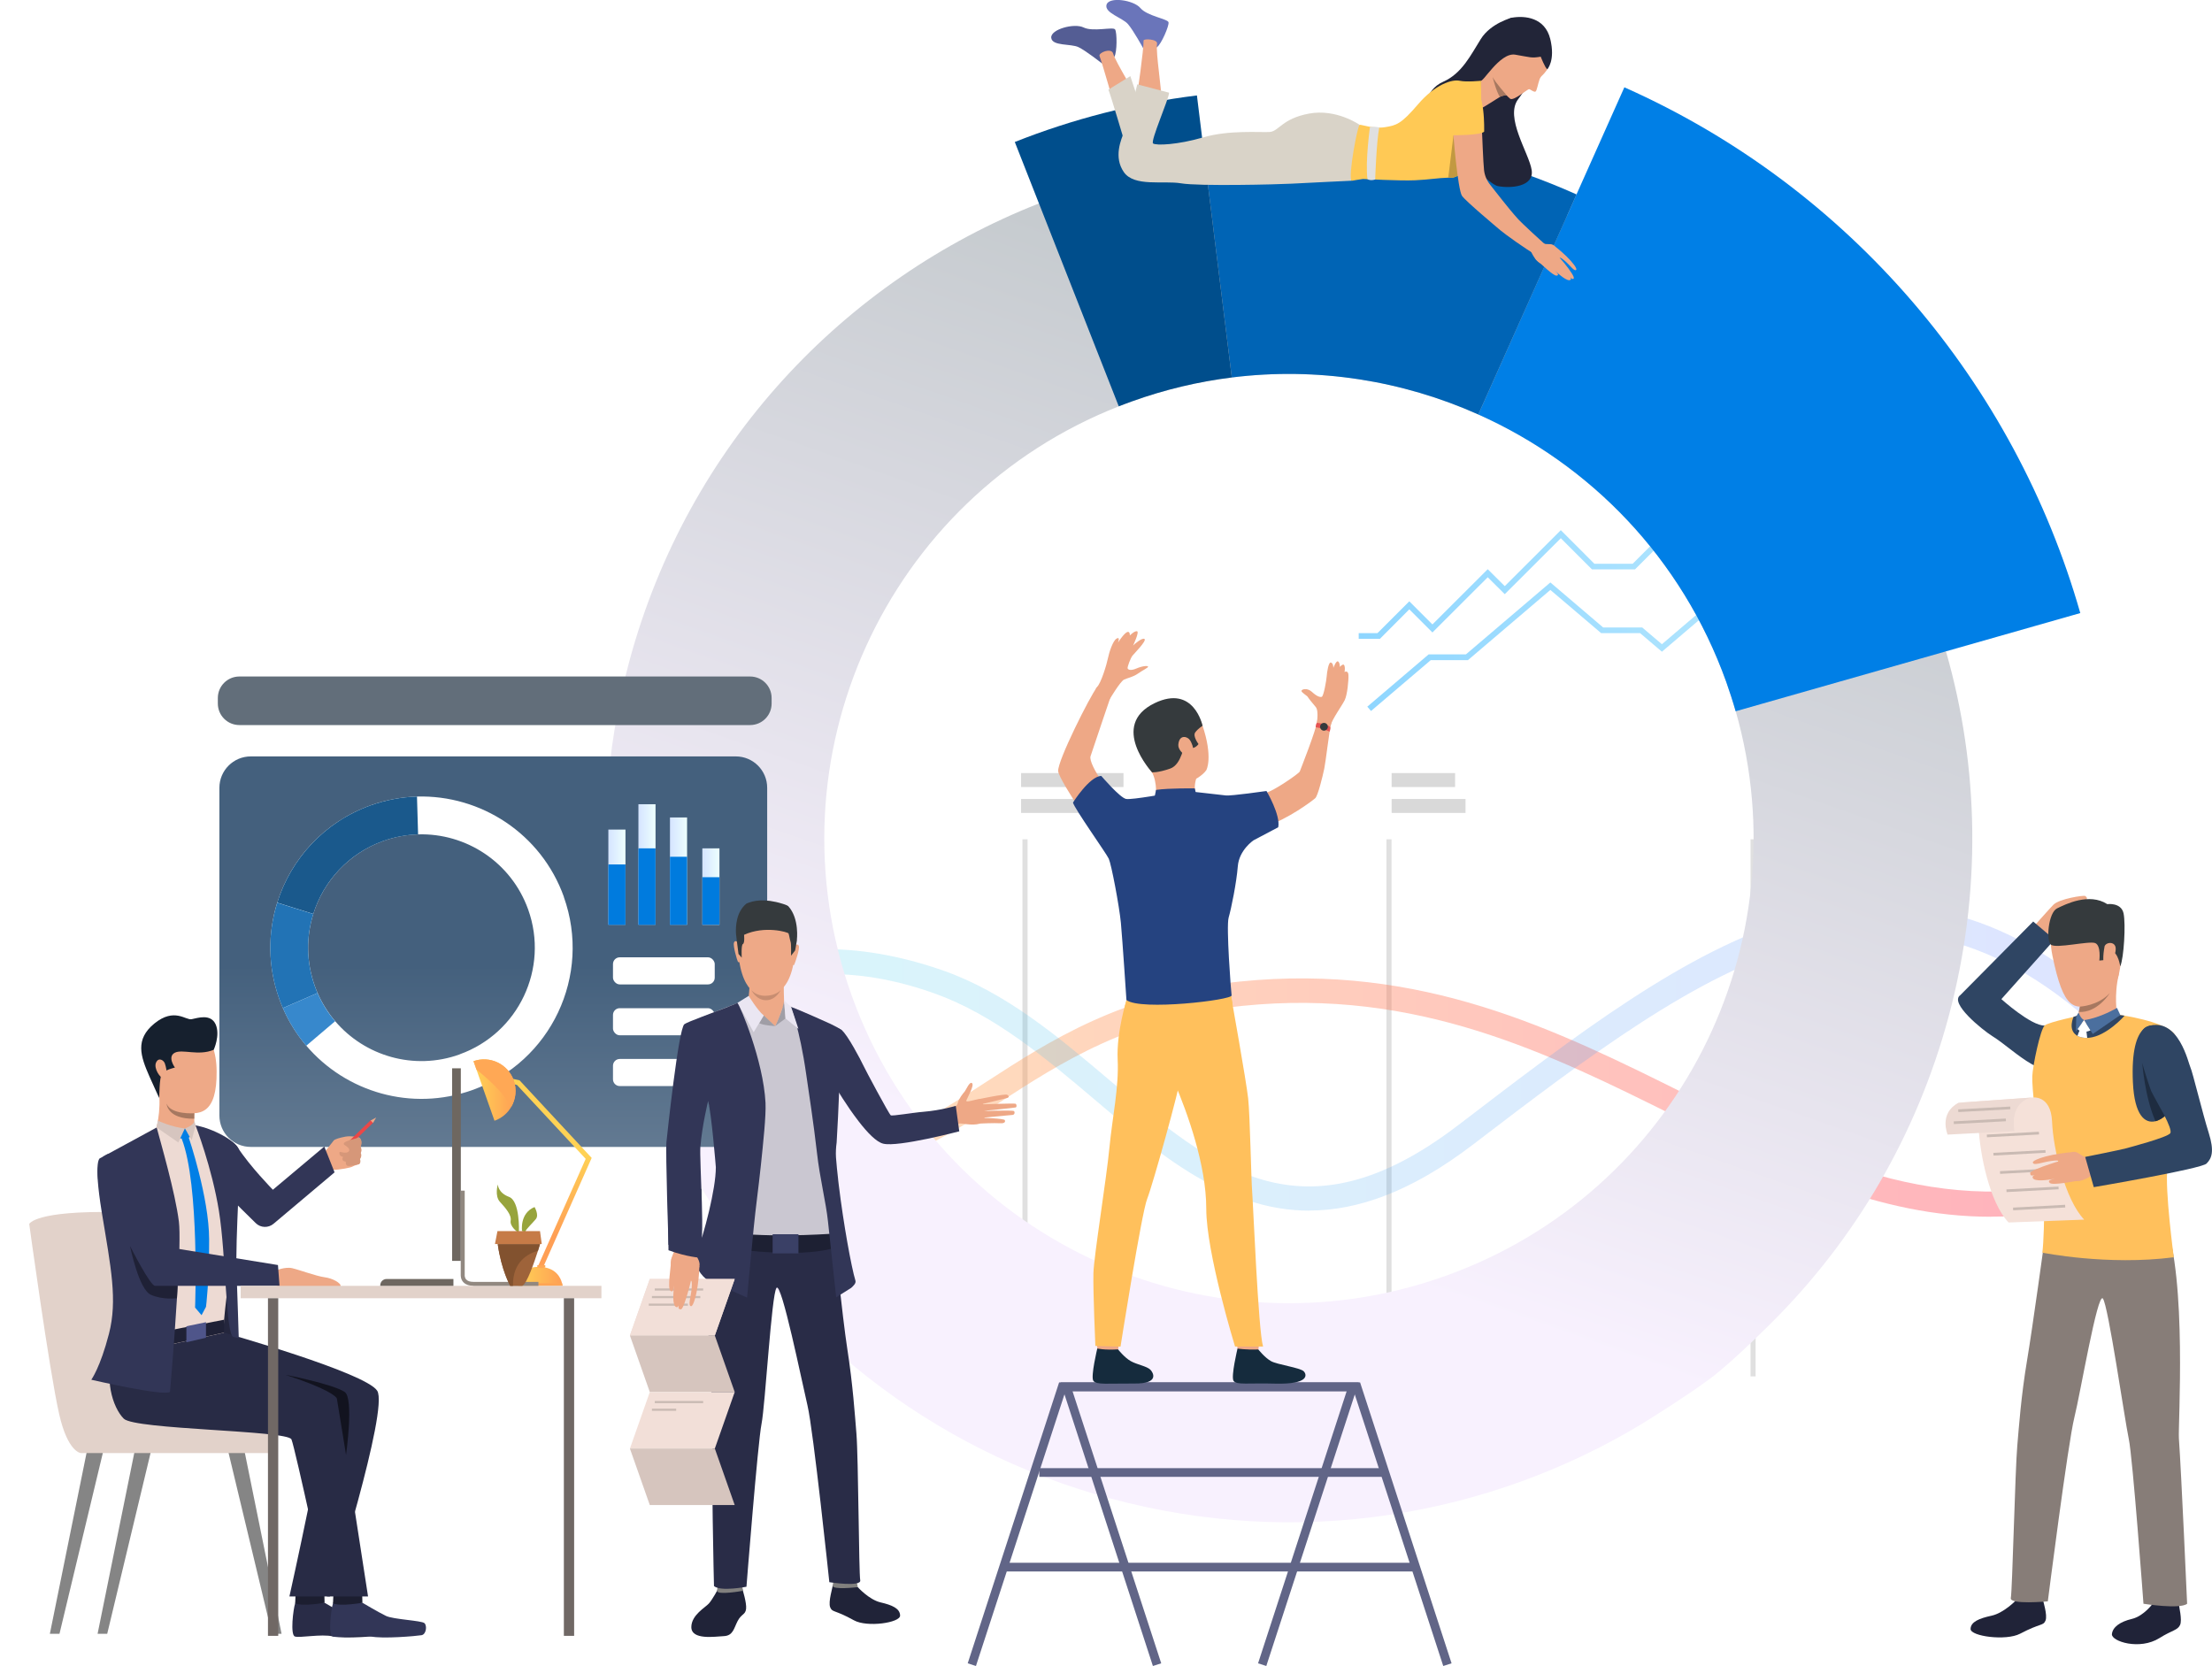 <?xml version="1.0" encoding="UTF-8"?>
<svg xmlns="http://www.w3.org/2000/svg" version="1.1" xmlns:xlink="http://www.w3.org/1999/xlink" viewBox="0 0 2391.4 1801.2">
  <!-- Generator: Adobe Illustrator 29.0.0, SVG Export Plug-In . SVG Version: 2.1.0 Build 186)  -->
  <defs>
    <style>
      .st0 {
        fill: #004e8c;
      }

      .st1 {
        fill: url(#linear-gradient2);
      }

      .st2 {
        fill: #c29941;
      }

      .st3 {
        fill: #d6c5be;
      }

      .st4 {
        fill: #007fe6;
      }

      .st5 {
        fill: #1a598c;
      }

      .st6 {
        mask: url(#mask-5);
      }

      .st7 {
        fill: #6a75ba;
      }

      .st8 {
        fill: #282b45;
      }

      .st9 {
        fill: url(#linear-gradient13);
      }

      .st9, .st10 {
        mix-blend-mode: hard-light;
      }

      .st11 {
        fill: #eae6f2;
      }

      .st12 {
        fill: url(#linear-gradient10);
      }

      .st13 {
        mask: url(#mask-1);
      }

      .st14 {
        fill: #b8b8b8;
      }

      .st15 {
        fill: #1f2136;
      }

      .st16 {
        fill: #ffc05c;
      }

      .st17 {
        fill: #f5e1d9;
      }

      .st18 {
        fill: url(#linear-gradient21);
      }

      .st19 {
        fill: #152b3d;
      }

      .st20 {
        mask: url(#mask-6);
      }

      .st21 {
        fill: #616587;
      }

      .st22 {
        fill: #9e633a;
      }

      .st23 {
        fill: #81807e;
      }

      .st24 {
        mask: url(#mask-7);
      }

      .st25 {
        filter: url(#luminosity-noclip6);
      }

      .st26 {
        fill: #fff;
      }

      .st27 {
        mask: url(#mask);
      }

      .st28 {
        fill: url(#linear-gradient1);
      }

      .st29 {
        fill: url(#linear-gradient18);
      }

      .st30 {
        fill: #292c47;
      }

      .st31 {
        fill: #a09ea6;
      }

      .st32 {
        fill: url(#linear-gradient8);
      }

      .st33 {
        fill: #12131f;
      }

      .st34 {
        fill: #ffa855;
      }

      .st35 {
        fill: #c9bab3;
      }

      .st36 {
        fill: url(#linear-gradient16);
      }

      .st37 {
        mask: url(#mask-2);
      }

      .st38 {
        fill: #e0e0e0;
      }

      .st39 {
        fill: #222538;
      }

      .st40 {
        fill: #ffc955;
      }

      .st41 {
        fill: #1e2c40;
      }

      .st42 {
        fill: url(#linear-gradient5);
      }

      .st42, .st43, .st44, .st45 {
        mix-blend-mode: multiply;
      }

      .st46 {
        fill: #202338;
      }

      .st47 {
        fill: #6e6760;
      }

      .st48 {
        fill: #c78d71;
      }

      .st43 {
        fill: url(#linear-gradient9);
      }

      .st49 {
        isolation: isolate;
      }

      .st50 {
        fill: #eea987;
      }

      .st51 {
        fill: url(#linear-gradient19);
      }

      .st52 {
        fill: url(#linear-gradient12);
      }

      .st53 {
        fill: #1d2033;
      }

      .st54 {
        fill: #c67b47;
      }

      .st55 {
        fill: #e55353;
      }

      .st56 {
        fill: #2273b5;
      }

      .st57 {
        fill: #d9d3c8;
      }

      .st58 {
        fill: #d69779;
      }

      .st59 {
        fill: url(#linear-gradient20);
      }

      .st60 {
        fill: url(#linear-gradient4);
      }

      .st61 {
        fill: #24263d;
      }

      .st62 {
        fill: #2f4563;
      }

      .st63 {
        fill: #16202e;
      }

      .st64 {
        fill: #0064b5;
      }

      .st65 {
        opacity: .4;
      }

      .st66 {
        fill: #3a4066;
      }

      .st67 {
        fill: #1c1e30;
      }

      .st68 {
        fill: #545d94;
      }

      .st69 {
        fill: #eddad3;
      }

      .st70 {
        fill: #007bde;
      }

      .st71 {
        fill: url(#linear-gradient14);
      }

      .st72 {
        filter: url(#luminosity-noclip2);
      }

      .st44 {
        fill: url(#linear-gradient7);
      }

      .st73 {
        fill: url(#linear-gradient3);
      }

      .st74 {
        fill: #858585;
      }

      .st75 {
        fill: #ffa555;
      }

      .st76 {
        fill: url(#linear-gradient15);
      }

      .st77 {
        fill: #f2dfd8;
      }

      .st78 {
        fill: #4b6f9e;
      }

      .st79 {
        fill: #97a43c;
      }

      .st80 {
        fill: url(#linear-gradient17);
      }

      .st81 {
        fill: #918880;
      }

      .st82 {
        fill: #323657;
      }

      .st83 {
        fill: #2f6b8c;
      }

      .st84 {
        fill: url(#linear-gradient6);
      }

      .st85 {
        fill: #4f558a;
      }

      .st86 {
        filter: url(#luminosity-noclip4);
      }

      .st87 {
        mask: url(#mask-4);
      }

      .st88 {
        fill: #eb4747;
      }

      .st89 {
        fill: #254380;
      }

      .st90 {
        fill: #a77860;
      }

      .st45 {
        fill: url(#linear-gradient11);
      }

      .st91 {
        fill: #82522f;
      }

      .st92 {
        fill: url(#linear-gradient);
      }

      .st93 {
        fill: #cac7d1;
      }

      .st94 {
        fill: #877d78;
      }

      .st95 {
        fill: #d9d9d9;
      }

      .st96 {
        fill: #353a3d;
      }

      .st97 {
        fill: #706865;
      }

      .st98 {
        fill: #eea886;
      }

      .st99 {
        fill: #e2d2ca;
      }

      .st100 {
        opacity: .2;
      }

      .st101 {
        fill: #3788cc;
      }

      .st102 {
        mask: url(#mask-3);
      }

      .st103 {
        fill: #d6c5bf;
      }

      .st104 {
        filter: url(#luminosity-noclip);
      }
    </style>
    <linearGradient id="linear-gradient" x1="714.7" y1="1186.7" x2="2288.7" y2="1186.7" gradientUnits="userSpaceOnUse">
      <stop offset="0" stop-color="#ffc05c"/>
      <stop offset="1" stop-color="#ff3857"/>
    </linearGradient>
    <linearGradient id="linear-gradient1" x1="714.7" y1="1144.1" x2="2289.6" y2="1144.1" gradientUnits="userSpaceOnUse">
      <stop offset="0" stop-color="#40d5e6"/>
      <stop offset="1" stop-color="#57f"/>
    </linearGradient>
    <linearGradient id="linear-gradient2" x1="1478.2" y1="645.1" x2="2039.6" y2="645.1" gradientUnits="userSpaceOnUse">
      <stop offset="0" stop-color="#8fd6ff"/>
      <stop offset="1" stop-color="#bfebfe"/>
    </linearGradient>
    <linearGradient id="linear-gradient3" x1="1468.9" y1="573" x2="2028.5" y2="573" xlink:href="#linear-gradient2"/>
    <linearGradient id="linear-gradient4" x1="1572.9" y1="395.3" x2="1256.5" y2="1296.8" gradientUnits="userSpaceOnUse">
      <stop offset="0" stop-color="#c6cbcf"/>
      <stop offset="1" stop-color="#f8f1fe"/>
    </linearGradient>
    <filter id="luminosity-noclip" x="35.7" y="898.5" width="99.8" height="48.5" color-interpolation-filters="sRGB" filterUnits="userSpaceOnUse">
      <feFlood flood-color="#fff" result="bg"/>
      <feBlend in="SourceGraphic" in2="bg"/>
    </filter>
    <filter id="luminosity-noclip1" x="35.7" y="-9069.1" width="99.8" height="32766" color-interpolation-filters="sRGB" filterUnits="userSpaceOnUse">
      <feFlood flood-color="#fff" result="bg"/>
      <feBlend in="SourceGraphic" in2="bg"/>
    </filter>
    <mask id="mask-1" x="35.7" y="-9069.1" width="99.8" height="32766" maskUnits="userSpaceOnUse"/>
    <linearGradient id="linear-gradient5" x1="80.7" y1="685.4" x2="89.1" y2="1091.6" gradientUnits="userSpaceOnUse">
      <stop offset="0" stop-color="#fff"/>
      <stop offset="1" stop-color="#000"/>
    </linearGradient>
    <mask id="mask" x="35.7" y="898.5" width="99.8" height="48.5" maskUnits="userSpaceOnUse">
      <g class="st104">
        <g class="st13">
          <polygon class="st42" points="59.1 947 135.5 947 112.2 898.5 35.7 898.5 59.1 947"/>
        </g>
      </g>
    </mask>
    <linearGradient id="linear-gradient6" x1="80.7" y1="685.4" x2="89.1" y2="1091.6" xlink:href="#linear-gradient1"/>
    <filter id="luminosity-noclip2" x="0" y="898.5" width="41.6" height="48.5" color-interpolation-filters="sRGB" filterUnits="userSpaceOnUse">
      <feFlood flood-color="#fff" result="bg"/>
      <feBlend in="SourceGraphic" in2="bg"/>
    </filter>
    <filter id="luminosity-noclip3" x="0" y="-9069.1" width="41.6" height="32766" color-interpolation-filters="sRGB" filterUnits="userSpaceOnUse">
      <feFlood flood-color="#fff" result="bg"/>
      <feBlend in="SourceGraphic" in2="bg"/>
    </filter>
    <mask id="mask-3" x="0" y="-9069.1" width="41.6" height="32766" maskUnits="userSpaceOnUse"/>
    <linearGradient id="linear-gradient7" x1="15.9" y1="686.8" x2="24.3" y2="1093" xlink:href="#linear-gradient5"/>
    <mask id="mask-2" x="0" y="898.5" width="41.6" height="48.5" maskUnits="userSpaceOnUse">
      <g class="st72">
        <g class="st102">
          <polygon class="st44" points="23.4 947 41.6 947 18.2 898.5 0 898.5 23.4 947"/>
        </g>
      </g>
    </mask>
    <linearGradient id="linear-gradient8" x1="15.9" y1="686.8" x2="24.3" y2="1093" xlink:href="#linear-gradient1"/>
    <filter id="luminosity-noclip4" x="2076.8" y="42.1" width="84.7" height="32.7" color-interpolation-filters="sRGB" filterUnits="userSpaceOnUse">
      <feFlood flood-color="#fff" result="bg"/>
      <feBlend in="SourceGraphic" in2="bg"/>
    </filter>
    <filter id="luminosity-noclip5" x="2076.8" y="-9069.1" width="84.7" height="32766" color-interpolation-filters="sRGB" filterUnits="userSpaceOnUse">
      <feFlood flood-color="#fff" result="bg"/>
      <feBlend in="SourceGraphic" in2="bg"/>
    </filter>
    <mask id="mask-5" x="2076.8" y="-9069.1" width="84.7" height="32766" maskUnits="userSpaceOnUse"/>
    <linearGradient id="linear-gradient9" x1="2165.8" y1="-116.1" x2="2068.4" y2="248.5" gradientTransform="translate(4238.4 116.8) rotate(-180)" xlink:href="#linear-gradient5"/>
    <mask id="mask-4" x="2076.8" y="42.1" width="84.7" height="32.7" maskUnits="userSpaceOnUse">
      <g class="st86">
        <g class="st6">
          <rect class="st43" x="2076.8" y="42.1" width="84.7" height="32.7" transform="translate(4238.4 116.8) rotate(180)"/>
        </g>
      </g>
    </mask>
    <linearGradient id="linear-gradient10" x1="2165.8" y1="-116.1" x2="2068.4" y2="248.5" gradientTransform="translate(4238.4 116.8) rotate(-180)" xlink:href="#linear-gradient1"/>
    <filter id="luminosity-noclip6" x="2076.8" y="26.8" width="84.7" height="6.1" color-interpolation-filters="sRGB" filterUnits="userSpaceOnUse">
      <feFlood flood-color="#fff" result="bg"/>
      <feBlend in="SourceGraphic" in2="bg"/>
    </filter>
    <filter id="luminosity-noclip7" x="2076.8" y="-9069.1" width="84.7" height="32766" color-interpolation-filters="sRGB" filterUnits="userSpaceOnUse">
      <feFlood flood-color="#fff" result="bg"/>
      <feBlend in="SourceGraphic" in2="bg"/>
    </filter>
    <mask id="mask-7" x="2076.8" y="-9069.1" width="84.7" height="32766" maskUnits="userSpaceOnUse"/>
    <linearGradient id="linear-gradient11" x1="2151.5" y1="-91.1" x2="2076" y2="191.2" gradientTransform="translate(4238.4 59.8) rotate(-180)" xlink:href="#linear-gradient5"/>
    <mask id="mask-6" x="2076.8" y="26.8" width="84.7" height="6.1" maskUnits="userSpaceOnUse">
      <g class="st25">
        <g class="st24">
          <rect class="st45" x="2076.8" y="26.8" width="84.7" height="6.1" transform="translate(4238.4 59.8) rotate(180)"/>
        </g>
      </g>
    </mask>
    <linearGradient id="linear-gradient12" x1="2151.5" y1="-91.1" x2="2076" y2="191.2" gradientTransform="translate(4238.4 59.8) rotate(-180)" xlink:href="#linear-gradient1"/>
    <linearGradient id="linear-gradient13" x1="534.9" y1="850.9" x2="534.9" y2="1383.3" gradientUnits="userSpaceOnUse">
      <stop offset="0" stop-color="#626e7a"/>
      <stop offset="1" stop-color="#f5f5f5"/>
    </linearGradient>
    <linearGradient id="linear-gradient14" x1="533.3" y1="1044" x2="533.3" y2="2183.7" gradientUnits="userSpaceOnUse">
      <stop offset="0" stop-color="#44607d"/>
      <stop offset="1" stop-color="#f5f5f5"/>
    </linearGradient>
    <linearGradient id="linear-gradient15" x1="657.7" y1="948.4" x2="676.2" y2="948.4" gradientUnits="userSpaceOnUse">
      <stop offset="0" stop-color="#d5e4ff"/>
      <stop offset="1" stop-color="#edfffe"/>
    </linearGradient>
    <linearGradient id="linear-gradient16" x1="690.2" y1="934.7" x2="708.7" y2="934.7" xlink:href="#linear-gradient15"/>
    <linearGradient id="linear-gradient17" x1="724.3" y1="941.8" x2="742.8" y2="941.8" xlink:href="#linear-gradient15"/>
    <linearGradient id="linear-gradient18" x1="759.3" y1="958.5" x2="777.8" y2="958.5" xlink:href="#linear-gradient15"/>
    <linearGradient id="linear-gradient19" x1="593.8" y1="1336.6" x2="593.8" y2="1247" gradientUnits="userSpaceOnUse">
      <stop offset="0" stop-color="#ff9f55"/>
      <stop offset="1" stop-color="#ffd255"/>
    </linearGradient>
    <linearGradient id="linear-gradient20" x1="-9072.5" y1="1379.9" x2="-9024.8" y2="1379.9" gradientTransform="translate(-8464.4) rotate(-180) scale(1 -1)" xlink:href="#linear-gradient19"/>
    <linearGradient id="linear-gradient21" x1="-9021.9" y1="1178.5" x2="-8976.4" y2="1178.5" gradientTransform="translate(-8464.4) rotate(-180) scale(1 -1)" xlink:href="#linear-gradient19"/>
  </defs>
  <g class="st49">
    <g id="_Слой_1" data-name="Слой_1">
      <g>
        <g>
          <rect class="st38" x="1105.4" y="907.4" width="5.5" height="580.7"/>
          <rect class="st38" x="1498.9" y="907.4" width="5.5" height="580.7"/>
          <rect class="st38" x="1892.5" y="907.4" width="5.5" height="580.7"/>
          <rect class="st95" x="714.7" y="835.8" width="94.3" height="15.1"/>
          <rect class="st95" x="714.7" y="863.8" width="133.7" height="15.1"/>
          <rect class="st95" x="1103.9" y="835.8" width="110.7" height="15.1"/>
          <rect class="st95" x="1103.9" y="863.8" width="70.8" height="15.1"/>
          <rect class="st95" x="1504.5" y="835.8" width="68.6" height="15.1"/>
          <rect class="st95" x="1504.5" y="863.8" width="79.9" height="15.1"/>
          <rect class="st95" x="1898" y="835.8" width="99.9" height="15.1"/>
          <rect class="st95" x="1898" y="863.8" width="79.9" height="15.1"/>
          <rect class="st14" x="1108.2" y="1522.4" width="62.6" height="20.2"/>
          <rect class="st14" x="1504.5" y="1522.4" width="62.6" height="20.2"/>
          <g class="st65">
            <path class="st92" d="M2152.4,1315.5c-122.7,0-229.4-53.1-340.7-108.4-137.3-68.3-279.3-138.9-468.5-119.6-120.8,12.3-196.6,61.5-263.5,105-60.6,39.3-117.8,73.9-195.4,76.8-125.4,4.8-168.8-48.7-169.6-52v-34.3h0c.2.6,27.5,60.6,169.4,59.9,69.9-.4,121.5-33.8,181.2-72.6,69.4-45,148.1-96.1,275.2-109.1,196.8-20.1,342.3,52.2,482.9,122.2,147.2,73.2,287.7,141.8,465.3,82.3v28.2c-50.6,17-91.1,21.5-136.4,21.5Z"/>
          </g>
          <g class="st100">
            <path class="st28" d="M1415.6,1308.9c-90.6,0-162.5-60.9-232.8-120.6-53.3-45.2-108.7-91.5-172.6-114.3-195-69.6-294.7,57.5-295.6,58.6v-38.7c1.1-1.3,18.8-24.4,70.3-46.5,46.9-20.1,125.5-36.1,233.9,1.6,68.7,23.9,125.8,72.3,181,119.1,111.9,94.9,208.6,176.9,376.5,48.5,127.2-97.2,247-189.9,365-223.8,115.4-33.1,235.6-8.9,348.2,103.7l-.8,35.1c-239.1-240.2-442.8-88-696.3,105.9-67.2,51.4-125,71.2-176.8,71.3Z"/>
          </g>
        </g>
        <polygon class="st1" points="1482.2 768.7 1478.2 764 1544.5 707.5 1584.8 707.5 1676.1 629.7 1733.2 678.4 1775.4 678.4 1796.7 696.5 1862.8 640.1 1896.4 640.1 2035.6 521.5 2039.6 526.2 1898.7 646.3 1865.1 646.3 1796.7 704.6 1773.1 684.5 1731 684.5 1676.1 637.8 1587 713.7 1546.8 713.7 1482.2 768.7"/>
        <polygon class="st73" points="1491.8 690.7 1468.9 690.7 1468.9 684.5 1489.2 684.5 1523.6 650.1 1548.6 675.1 1608.4 615.4 1626.8 633.7 1687.4 573.2 1723.7 609.5 1765.1 609.5 1828.9 545.6 1884 545.6 1924.8 504.8 1974.6 504.8 2024.1 455.4 2028.5 459.7 1977.2 511 1927.3 511 1886.6 551.7 1831.5 551.7 1767.6 615.6 1721.1 615.6 1687.4 581.9 1626.8 642.4 1608.4 624.1 1548.6 683.8 1523.6 658.8 1491.8 690.7"/>
        <path class="st60" d="M2103.6,704.7c0-.1,0-.3-.1-.4-58.9-205.5-206-381.1-409.1-471.5h0c-34.8-15.6-71.3-28.6-109.2-38.8-94.9-25.5-190.4-31.3-282.3-19.9,0,0-.2,0-.2,0h-.1c-61.8,7.7-122,23.1-179.2,45.8-.1,0-.2,0-.3.1-210.1,82.6-379.6,260.5-442.8,495.2-106,394,127.3,799.2,521.2,905.1,202.2,54.4,407.4,19.4,573.6-80.9,0,0,49.4-30.5,74.9-49.8,25.8-19.6,67.1-61.4,67.1-61.4,88.1-88.3,154.9-200.1,189.6-329.2,36.1-134.2,32.9-269.8-2.8-394.4ZM1562.9,1379.4c-261.1,93.6-548.7-42.2-642.2-303.3-91.8-256.3,37.3-538,288.9-636.8,4.8-1.9,9.6-3.7,14.4-5.4,35.6-12.8,71.7-21.3,107.8-25.8,92.4-11.5,184.4,3.3,266.5,40,120.6,53.9,219.9,155,268,289.1,3.8,10.6,7.2,21.2,10.2,31.8,72.1,252.3-63,520.6-313.6,610.4Z"/>
        <path class="st4" d="M2249.1,662.8l-145.6,41.5-227.1,64.7c-3-10.6-6.5-21.2-10.2-31.8-48.1-134.2-147.4-235.3-268-289.1l96.1-215.3h0l10.1-22.7,51.7-115.7c244.9,108.9,422.1,320.7,492.9,568.4Z"/>
        <path class="st64" d="M1704.5,210.1l-10.1,22.7-96.2,215.3c-82.1-36.7-174-51.5-266.5-40l-29-234-3-24.5c95-11.8,193.8-5.8,291.9,20.6,39.1,10.5,76.9,23.9,112.8,40Z"/>
        <path class="st0" d="M1331.7,408.1c-36,4.5-72.2,13-107.8,25.8-4.9,1.7-9.7,3.6-14.4,5.4l-86.3-219.4-26.1-66.4c62.8-24.9,128.9-41.9,196.8-50.3h.1s5.7,46.4,5.7,46.4l3,24.5,29,234Z"/>
        <g>
          <g>
            <path class="st7" d="M1235.9,52.2s-10.5-19.3-16.5-26.2c-6-6.9-25.8-12.1-23.1-21,2.7-8.9,29.3-5,36.6,3.7,7.3,8.7,29.6,11.7,30.4,15.4.8,3.7-7.8,23.7-12.5,26.9-4.8,3.3-14.9,1.2-14.9,1.2Z"/>
            <path class="st68" d="M1191.3,68.5s-17.1-13.5-25.3-17.5c-8.2-4-28.5-.9-29.5-10.1-1-9.2,24.9-16.2,35-11.2,10.2,5,31.9-1,34,2.1,2.2,3.1,2.3,24.8-.8,29.7s-13.4,7-13.4,7Z"/>
            <path class="st98" d="M1229.2,103.8s7.5-51,7.1-59.9c0-2.5,15.4-1.6,14.6,3.3-1.6,10.6,5.6,51.6,4.3,59.1-1.2,7.5-26.7,2.2-26.1-2.5Z"/>
            <path class="st98" d="M1205.9,118.4s-14-49.5-17.2-57.8c-1.4-3.7,12.8-9.3,14.7-2.8,3,10.3,25.6,45.1,27.4,52.5,1.8,7.4-23.6,12.6-24.9,8.1Z"/>
            <path class="st57" d="M1215.6,152.9s-15-50.6-17.3-56l23.7-14.6s11,32.3,12.5,40.4c1.5,8.1-18.9,30.2-18.9,30.2Z"/>
            <path class="st39" d="M1634.6,19.1s-22.9,5.8-33.7,23.1c-10.9,17.3-20.3,37.2-40.7,46.2-20.4,9-20.6,32.3-19,35.9,1.6,3.6,64.4,74.2,78.1,76.9,13.7,2.7,39.4.8,36.6-17.3-2.7-18.1-29.6-57.2-14.5-76.8,15.1-19.7,18.9-37.8,18.9-37.8l-25.6-50.2Z"/>
            <path class="st98" d="M1630.7,103.5s-.7-.2-1.8-.3c-1.3-.1-3.2,0-5.3.6-.5.2-1.3.5-2.1,1-5.4,3.2-18.3,11.9-20,12.1-2,.2-.3-29.8-.3-29.8,0,0,6.8-12.1,7.7-20.1.9-8,21.9,36.4,21.9,36.4Z"/>
            <path class="st57" d="M1469.8,134.9s-25.1-17.6-54.6-12.1c-29.4,5.5-32.6,19.3-42.7,19.9-10.1.6-43.9-2.3-71.6,5.8-27.7,8.1-51.1,9-54.3,6.6-3.2-2.3,17.3-48.5,17.3-54.9l-34.4-9s-9.8,41-13.7,50.2c-4.1,9.9-12,28.5-.8,44.7,11.3,16.2,42.7,8.9,61.8,12.1,19.1,3.3,104.3,1.2,119.2.4,16.2-.9,65-3.2,65-3.2l8.7-60.6Z"/>
            <path class="st98" d="M1676.1,43.6s1.6,24.8-3.9,32.3c-2.2,3-3.7,4.6-4.7,5.5-1.4,1.2-2.5,2.8-3.1,4.5-1.7,4.8-2.8,11.5-4.1,12.9-1.5,1.6-5.8-2.4-7.3-2.4-1.6,0-16.7,13-20.3,10.4-3.6-2.7-25.7-25-23.8-40.4,1.9-15.3,8.6-38.2,33.4-38.1,24.8.1,31.9,9.2,33.8,15.4Z"/>
            <path class="st40" d="M1601.1,162c-.5,1-9.6,15.6-19.6,24.1-4.2,3.5-8.5,6-12.3,6s-2.3,0-3.5,0c-11.5.3-20.3,2.1-35.8,2.8-16.1.8-55.1-1.4-56.3-1.4s-12.4,2-12.4,2c-4-4.9,6.6-60.3,8.7-60.6,2-.3,15,4.6,27.4,2.6,12.4-2,17.3-3.2,35.8-24.8,18.5-21.7,37-27.1,44.8-25.4,7.8,1.7,23.3,0,23.3,0,0,0,.7,73.3,0,74.8Z"/>
            <path class="st39" d="M1665.7,61.3s4.6,12,7.1,13.6c0,0,8.9-9.4,3.2-32.7-5.7-23.3-27.4-25.5-41.3-23.1-17.4,2.9-34.9,61.8-34,67.5.9,5.7,20.4-30.4,37.4-27.5,17.1,2.9,17.2,3.9,27.6,2.2Z"/>
            <path class="st90" d="M1628.9,103.2c-1.3-.1-3.2,0-5.3.7-.5.2-1.3.4-2.1.9-4-6.2-7.7-21-7.8-21.5,2.7,5.7,15.3,19.8,15.3,19.8Z"/>
            <path class="st2" d="M1581.5,186.1c-4.2,3.5-8.5,6-12.3,6s-2.3,0-3.5,0l5.7-46,10.2,39.9Z"/>
            <path class="st98" d="M1671.3,265.2l-11.1,10.1c-9.6-5.1-33.5-22.4-38.1-26.3-4.8-4.1-37.1-31.1-41.5-37.2-4.5-6.1-10.1-69.7-9.5-72.6.6-2.9,28-4.3,31.1,2.4,0,0,1.4,36.2,2.2,42.3.7,6.1,3,11.5,7.2,16.6,5.8,7.1,18,23.5,29.9,36.7,2.8,3.2,26.2,24.8,29.9,28Z"/>
            <path class="st40" d="M1604.5,142.4s1.7-48.2-14-47.6c-19.8.8-22.8,25-20.1,51.4,0,0,29.6.3,34.1-3.8Z"/>
            <path class="st98" d="M1666,260.5s1.5,2.3,3.6,3c3.7,1.2,9.2-1.2,11.8,3.7,2.7,4.8-10.3,16.9-13.8,17.7-3.5.7-9.1-4.7-13.5-15.4-4.4-10.7,11.8-9,11.8-9Z"/>
            <path class="st98" d="M1680.3,265.7s6.6,5,13.3,11.5c5.9,5.7,11.9,13.2,10.4,14.6-2.1,1.9-6.1-4.5-12.3-9.8-5.7-4.8-5.4-3-5.4-3,0,0,0-.5,5.2,5.9,5.6,6.9,11.4,15.2,9.7,16.3-1.1.7-1.1.9-3.6-1.3,1.1,1.6.9,2.1.3,2.6-3.1,2.6-13-6.3-16.9-9.9,3,2.8,4.9,5.1,1.8,5.4-3.5.4-16.8-12.9-22-17.2-5.7-4.7,19.5-15.3,19.5-15.3Z"/>
          </g>
          <path class="st38" d="M1481.1,137.1s-5.3,38-2.7,56.6c0,0,2.8,2.1,8.3.4,0,0,1.4-41.4,4.4-56.1,0,0-1.7-1.3-10-.9Z"/>
        </g>
        <g>
          <rect class="st26" x="2123.2" y="1372.2" width="79.5" height="5.6" transform="translate(4325.9 2750) rotate(180)"/>
          <rect class="st26" x="2123.2" y="1382.7" width="79.5" height="23.4" transform="translate(4325.9 2788.9) rotate(180)"/>
          <rect class="st26" x="2085.9" y="1414" width="46.9" height="3.5" transform="translate(4218.6 2831.5) rotate(180)"/>
          <rect class="st26" x="2085.9" y="1419.1" width="46.9" height="9.5" transform="translate(4218.6 2847.6) rotate(180)"/>
          <rect class="st26" x="2215.7" y="1342.2" width="3.5" height="65.6" transform="translate(4434.9 2750) rotate(180)"/>
        </g>
        <g class="st27">
          <polygon class="st84" points="59.1 947 135.5 947 112.2 898.5 35.7 898.5 59.1 947"/>
        </g>
        <g class="st37">
          <polygon class="st32" points="23.4 947 41.6 947 18.2 898.5 0 898.5 23.4 947"/>
        </g>
        <g class="st87">
          <rect class="st12" x="2076.8" y="42.1" width="84.7" height="32.7" transform="translate(4238.4 116.8) rotate(180)"/>
        </g>
        <g class="st20">
          <rect class="st52" x="2076.8" y="26.8" width="84.7" height="6.1" transform="translate(4238.4 59.8) rotate(180)"/>
        </g>
        <path class="st9" d="M258.8,731.4h552.1c12.9,0,23.3,10.4,23.3,23.3v5.9c0,12.9-10.4,23.3-23.3,23.3H258.8c-12.9,0-23.3-10.4-23.3-23.3v-5.9c0-12.9,10.4-23.3,23.3-23.3Z"/>
        <g>
          <polygon class="st21" points="1151.9 1504.1 1455.9 1504.1 1360.1 1798.3 1369 1801.2 1468.9 1494.6 1145 1494.6 1046.2 1798.3 1055.1 1801.2 1151.9 1504.1"/>
          <polygon class="st21" points="1255.4 1798.3 1159.5 1504.1 1463.5 1504.1 1560.3 1801.2 1569.3 1798.3 1470.4 1494.6 1146.6 1494.6 1246.4 1801.2 1255.4 1798.3"/>
          <rect class="st21" x="1123.6" y="1587.3" width="372.1" height="9.4"/>
          <rect class="st21" x="1085.3" y="1689.6" width="445.2" height="9.4"/>
        </g>
        <g>
          <path class="st98" d="M1304.2,832.5s7.6-13.3-4.4-48.8c-11.6-34.4-51.9-31.3-64.7-9.2-12.8,22-8.5,35.7,10.4,60.6,18.8,24.9,50.9,8.8,58.7-2.5Z"/>
          <path class="st98" d="M1210.8,1444s-2,14.6-2.2,16.8c-.2,2.2-22.1-1.3-22.1-1.3l-1.8-17.4s23.4-.2,26.2,1.9Z"/>
          <path class="st19" d="M1208.8,1459s6.9,8.8,13.7,12.6c6.7,3.8,17.3,5.4,21.2,9.3,2.9,2.9,10.4,15.2-17.4,14.9-27.9-.2-41.3,1.7-44.3-3-3-4.7,4.3-34.9,4.3-34.9,0,0,6.8,1.9,22.5,1Z"/>
          <path class="st98" d="M1362.4,1444s-2,14.6-2.2,16.8c-.2,2.2-22.2-1.3-22.2-1.3l-1.8-17.4s23.4-.2,26.2,1.9Z"/>
          <path class="st19" d="M1360.4,1459s6.9,8.8,13.7,12.6c6.7,3.8,31.4,7,35.4,11,2.9,2.9,7.6,14.4-31.6,13.3-27.9-.8-41.3,1.7-44.3-3-3-4.7,4.3-34.9,4.3-34.9,0,0,8.7,1.5,22.5,1Z"/>
          <path class="st16" d="M1218.1,1080.5s-11.2,34.9-9.8,65c1.5,30.1-5.8,63-8.8,94.4-3.3,35-16.9,117.9-17.4,136.7-.5,18.7,2.1,78.6,2.1,78.6l27.2.7s22.8-144.9,28.8-159.7c5.9-14.8,35.3-120.2,36.2-132.1,1-11.8-58.4-83.4-58.4-83.4Z"/>
          <path class="st16" d="M1330.9,1076.9s16.5,92.3,18.5,110.7c2,18.4,3.3,89.1,4.3,100.6,1,11.5,6.6,150.5,11.8,167.6h-30.3s-31.1-101.1-31.1-148.9-20.6-104-33.9-135.5c-13.3-31.6-43.8-32.3-52-90.8,0,0,101.7-22.2,112.8-3.6Z"/>
          <path class="st98" d="M1293.2,841.9s-3.4,10,0,17.1c3.4,7.1-43.7,2.8-43.7,2.8,0,0,2.1-14.7-4-26.8-6.2-12.1,47.7,6.9,47.7,6.9Z"/>
          <path class="st16" d="M1216,1088.1s16.9,17.4,116.5-2.7l-1.5-8.5-113.1,4.3-1.8,7Z"/>
          <path class="st98" d="M1300.4,861.2s17.4,1.8,22.4,2.7c5,.9,38.4-6,45.3-6.7,6.9-.7,36.2-20.8,37.1-23.1.9-2.4,17.8-45.1,18.8-54.3.9-9.2,16.4-4.5,15.1,1.9-2.5,11.9-5.7,40.8-7.4,49.2-1.9,9-6.9,29.5-9.8,32.1s-29.2,22.6-55,31.1c-25.8,8.5-45.2,21.1-45.2,21.1h-127.2s-49.5-70.7-50.5-81.4c-1.1-10.7,34.6-81.5,41.7-90.4,7.1-8.9,17.4,2.9,17.4,2.9,0,0-21.3,62.5-24.1,71.3-2.8,8.9,24.8,47.9,32.3,48,7.6.1,27-2.4,35.7-2.7,8.6-.4,17.8-4.1,17.8-4.1l35.9,2.5Z"/>
          <path class="st89" d="M1355.2,908.5s-15.6,10.4-17,28.1c-1.4,17.8-7.1,45.8-9.9,55.4-2.8,9.6,2.5,79.2,3.2,84.2.7,5-98.4,16.8-113.7,5,0,0-4.3-65-6-83.5-1.8-18.5-10.3-63.2-13.1-69.3-2.8-6-37.3-54.4-38.7-60.7,0,0,17.8-28.4,30.6-28.8,0,0,20.3,23.8,26.9,24.9,6.6,1.1,47.2-6.4,47.2-6.4,0,0,4.4,6,28-1.1,0,0,28,3.2,32.6,3.7,5.5.7,43.9-4.8,43.9-4.8,0,0,15.4,26,12.7,39.2l-26.7,14.1Z"/>
          <path class="st98" d="M1423,785.4s3.5-16.5-.7-21.2c-2.4-2.7-8.1-9.8-8.6-10.9-.5-1-6.7-4.6-6.7-6.3s6-3.8,11.3,1c5.2,4.8,8.5,5.9,10.6,5.4,2.1-.5,5.1-17.9,5.4-22.2s1.9-15.7,4.6-14.9c2.7.8,2.6,5.8,2.6,5.8,0,0,3.1-8.6,5.2-6.9,2.1,1.7,1.8,5.9,1.8,5.9,0,0,3.9-4.8,5-1.3,1,3.5,0,6.7,0,6.7,0,0,4.1-2.2,4.3,3.3.3,5.5-1.2,21.6-4.1,27.3-2.9,5.8-13.7,20.8-14.9,26.7-1.3,5.9-15.8,1.7-15.8,1.7Z"/>
          <path class="st98" d="M1199.4,756.4s11.8-19.9,15.9-21.7c4-1.8,9.7-2.8,14.7-6.3,5-3.6,11.5-6.5,11.2-7.7-.4-1.2-6.2-.7-12.5,2-6.3,2.7-9,1.4-9.6,0-.6-1.4,3.3-11.5,5.2-13.8,1.9-2.4,15.4-15.9,13.1-18-2.2-2-11,5.4-12.4,7,0,0,7-14.7,4.3-15.4-2.7-.7-7.8,4.5-7.8,4.5,0,0,.6-12.6-12.9,7.8,0,0,2.8-6.7-1.3-4.5-4.1,2.2-8.2,14.9-9.5,21.3-1.3,6.4-7.2,26.8-12.2,31.7-5,4.9,13.9,13.1,13.9,13.1Z"/>
          <path class="st96" d="M1245.5,835s6.2.6,19.5-4c13.3-4.6,14.3-27.8,17.1-25,5.9,5.6,11.4,1.7,13.6-1.6,0,0-6.5-8.5-3.5-12.6,3-4.1,7.9-7.1,7.9-7.1,0,0-9.3-45-51.8-24.5-49.7,24-2.8,74.8-2.8,74.8Z"/>
          <path class="st89" d="M1293.2,858.9l-1.5-6.5s-27.1-.5-41.9,1.6l-1.6,7.8s18.9,8.6,44.9-2.9Z"/>
          <path class="st98" d="M1286.5,800.3c-2.5-4.1-11.6-6.8-12.6,4.7-.8,9,16.3,18.8,16.4,10.4.2-8.4-2.2-12.4-3.8-15.2Z"/>
          <path class="st55" d="M1423.7,781.6s9.8.2,14.5,4.5c0,0,.3,2.7-.8,4.9,0,0-8.5-4-15-4.7,0,0,.1-3.6,1.2-4.7Z"/>
          <path class="st96" d="M1435.2,784.1c.9,2.1,0,4.6-2.2,5.5-2.1.9-4.6,0-5.5-2.2-.9-2.1,0-4.6,2.2-5.5,2.1-.9,4.6,0,5.5,2.2Z"/>
        </g>
        <g>
          <g>
            <path class="st50" d="M2207.4,1012.1s-8.7,1.2-8.6-2.5c0-3.7.7-8.5.7-8.5l7.9,11Z"/>
            <path class="st50" d="M2256.2,972.2l-28.5,22c3.6-.7,9.7-1.6,9.8.3.2,2.7-10.8,6-14.3,8.4-3.2,2.3-6.6,6.3-7.5,6.5l-6.2,5.3-10.1-13.8s16.6-18.8,20.6-22.8c6.5-6.5,32.9-10.4,34.3-9.4,2.6,1.7,1.8,3.4,1.8,3.4Z"/>
          </g>
          <path class="st62" d="M2221.1,1015.8l-23-19.5-78.8,79.6c-12.3,8.5,24.1,37.7,34.3,44.1,26.4,16.4,57.6,54.3,89.9,31.2,35-25.1-16-42.9-33-42.4-14.7.4-46.8-28.6-46.8-28.6l57.4-64.3Z"/>
          <path class="st46" d="M2179.5,1730.2s-13.1,13.7-26.4,16.6c-13.3,2.9-22.6,6.6-22.7,14.4,0,7.9,38.2,13.1,53.5,5.1,22.7-11.9,25-8.3,27.5-14.2,2.5-5.9-3-21.8-2.9-23.7.2-2.3-29,1.7-29,1.7Z"/>
          <path class="st83" d="M2180.9,1723.6s-1.7,6.4-1.5,6.6c.3.1,29.9,3.5,29-1.7-.7-4.2-1.8-8.7-1.8-8.7l-25.8,3.9Z"/>
          <path class="st46" d="M2327.3,1733.8s-9.6,13.4-22.5,16.5c-12.7,3-20.9,8.8-21.6,16.5-.6,7.7,29.9,17.7,51.4,4.2,14.1-8.8,19.4-8.3,22.2-14,2.8-5.6-1.5-21.4-1.2-23.2.4-2.3-28.4,0-28.4,0Z"/>
          <path class="st83" d="M2327.7,1727.2s-.6,6.5-.4,6.6c.2.1,28.5,5.2,28.4,0-.1-4.1-1.8-9.1-1.8-9.1l-26.2,2.4Z"/>
          <path class="st94" d="M2210.9,1336.9s-13.7,99.9-19.4,133.6c-6.6,39.5-8.8,72.1-10.6,92.5-2.3,25.7-5.4,157.2-7,164.7-1.6,7.5,40,3.6,40,3.6,0,0,21.8-171.4,28.7-198.8,6.4-25.5,25-135.6,30.8-128.6,5.8,7,23.7,131.7,28,151.7,4.3,20.1,15.9,178.3,15.9,178.3,0,0,39.3,6.3,47.2,0,0,0-6.2-141.1-8.9-178.8-1-14.4,9.1-171.9-15.2-235.4-12.8-33.6-129.5,17.1-129.5,17.1Z"/>
          <path class="st16" d="M2251.2,1097.4s-36.4,7.5-40.7,11.3c-4.7,4.1-13,43.9-13.4,55-.5,11.1,4.4,57.5,9.1,74.7,4.7,17.3,4.7,92,1.8,115.9,0,0,70.1,14.3,142.1,5,0,0-9.8-72.7-6.9-96.3,3.7-30.3,12.6-100.1,12.6-100.1,0,0,0-39.3-5.5-45.6-11.9-13.5-57.9-19.9-57.9-19.9h-41.1Z"/>
          <path class="st62" d="M2305.9,1170.3c1.7,36,13.2,44.7,24.4,41.9,3.5-.9,7-2.9,10.1-5.5,4.8-4.2,8.6-9.9,9.9-15.4,4.9-20,5-75.3-20.3-82.4,0,0-27.4-8.9-24.1,61.5Z"/>
          <path class="st17" d="M2197,1186.6s20.3-3.4,21.5,26.1,14,84.1,34.7,105.9l-81.7,3.1c-20.8-21.8-31-74-32.5-103.4-1.4-27.1-21.5-26.1-21.5-26.1l79.4-5.6Z"/>
          <path class="st62" d="M2244.7,1119.2c.5.3,1,.6,1.5.9,1.9.9,4.2,1.6,7.1,1.9,1.1.1,2.2.2,3.2.1.7,0,1.3,0,2-.1,19.3-1.9,38.4-23.9,38.4-23.9-38.7-5.9-55.2,1.3-55.2,1.3,0,0-6.2,13.5,3,19.7Z"/>
          <path class="st98" d="M2253,986s-45.8-9.2-34,47.8c11.8,57,22.8,61.3,50,48.8,27.2-12.5,23.8-49.1,24.8-67.2,1-18-26.3-29.2-40.8-29.4Z"/>
          <path class="st98" d="M2245.5,1105.3s9,6,43.2-9.1c0,0-3.4-20.3,1.9-42.5,5.1-21.4-42,26.4-42,26.4.5.4.7,2.6.3,5.6,0,.8-.2,1.7-.3,2.6-.2,1.6-.6,3.3-1,5-.1.5-.2.9-.4,1.4-1.9,7.3-1.7,4.2-1.7,10.6Z"/>
          <path class="st96" d="M2292.2,1044.8s-2.3-15.4-8.9-15.8c-6.6-.4-8.5,9-8.5,9l-5.2.5s2.1-16.3-4.5-18.9c-6.6-2.6-42.5,6.3-47.9,1.7-5.4-4.5-2.7-34.5,6.7-39.2,9.4-4.6,34.7-17.2,54.3-4.6,0,0,15-2.1,17.6,10,2.5,12.1.3,48-3.5,57.1Z"/>
          <path class="st98" d="M2275.1,1023.7c1.1-5.4,12-6.4,12.2,1.8.2,8.2-6.8,22-10.7,20.2-3.9-1.8-2.9-14.6-1.4-22Z"/>
          <path class="st78" d="M2288.6,1089.7s-17.9,10.8-35.5,13.2l9.4,15,29.8-20.5-3.6-7.7Z"/>
          <path class="st78" d="M2247.2,1094.7s1.9,6.2,5.9,8.2l-8.8,12.3.3-16.3,2.6-4.2Z"/>
          <path class="st26" d="M2253.1,1102.9l-7,9.7s4.4,5.6,13.9,1.4l-7-11.1Z"/>
          <path class="st26" d="M2246.2,1120.1c1.9.9,4.2,1.6,7.1,1.9,1.1.1,2.2.2,3.2.1l-1.1-9.1h-6.5s-1.7,2.7-2.9,7Z"/>
          <path class="st90" d="M2247.4,1094.1c20.2,1.1,33.2-19.9,33.6-20.5-12.7,13.9-32.4,14.7-32.4,14.7-.2,1.6-.8,4.1-1.2,5.8Z"/>
          <path class="st69" d="M2197,1186.6s-24.3,2.3-19.2,36.2l-72.2,3.9s-10-23.1,11.9-34.5l79.4-5.6Z"/>
          <rect class="st35" x="2112.6" y="1210.1" width="56.4" height="2.9" transform="translate(4343.6 2306.3) rotate(176.9)"/>
          <rect class="st35" x="2117.4" y="1197.1" width="56.4" height="2.9" transform="translate(4352.5 2280.1) rotate(176.9)"/>
          <g>
            <rect class="st35" x="2147.6" y="1226" width="56.4" height="2.9" transform="translate(-62.8 118.6) rotate(-3.1)"/>
            <rect class="st35" x="2154.7" y="1245.7" width="56.4" height="2.9" transform="translate(-63.9 119.1) rotate(-3.1)"/>
            <rect class="st35" x="2161.8" y="1265.5" width="56.4" height="2.9" transform="translate(-64.9 119.5) rotate(-3.1)"/>
            <rect class="st35" x="2168.8" y="1285.2" width="56.4" height="2.9" transform="translate(-66 119.9) rotate(-3.1)"/>
            <rect class="st35" x="2175.9" y="1304.9" width="56.4" height="2.9" transform="translate(-67 120.3) rotate(-3.1)"/>
          </g>
          <path class="st98" d="M2259.6,1250s-3.1,1.5-5.8.7c-4.7-1.3-8.7-7.8-14.8-4.4-6.1,3.3-1,25.8,2.1,29.1,3.1,3.3,12.7,1.4,24.6-7.2,11.9-8.6-6.1-18.2-6.1-18.2Z"/>
          <path class="st98" d="M2241.2,1245.5s-10.4.8-21.8,3c-10,2-22.2,5.9-21.7,8.4.7,3.8,10.3-.5,20.4-1.8,9.3-1.2,7.6.6,7.6.6,0,0,.4-.5-9.4,2.8-10.6,3.5-21.8,7.8-21.5,9.9.4,2.6.7,2.9,4.8,2.2-2.2.9-2.3,1.6-2.1,2.6,1.4,5.1,17.8,2.3,24.3,1.2-5,.9-8.6,2.1-5.7,4.6,3.3,2.9,26.3-2,34.7-3,9.2-1.1-9.7-30.5-9.7-30.5Z"/>
          <path class="st62" d="M2321.9,1109.6c-7.4,2.4-11.4,12.9-6.9,34.7,5,24.1,10.6,35.8,13.8,41.5,3.2,5.7,20.6,34.8,17.5,39.4-3.2,4.6-45.3,15.6-48.1,16.4-5.7,1.6-43.9,9.2-43.9,9.2l9.3,32.7s116.3-19.8,121.9-25.5c5.7-5.7,8.6-13.3,2.4-33.1-6.4-20.1-17.8-67.1-19.8-70.8-2-3.7-12.7-55.5-46.2-44.5Z"/>
          <path class="st41" d="M2316,1149s2.6,36.9,14.3,63.2c3.5-.9,7-2.9,10.1-5.5,0,0-13.5-24.3-14.7-27-1.2-2.8-8.3-24.2-9.7-30.6Z"/>
        </g>
        <g>
          <g class="st10">
            <path class="st71" d="M271.1,817.8h524.4c18.7,0,33.9,15.2,33.9,33.9v354.4c0,18.7-15.2,33.9-33.9,33.9H271.1c-18.7,0-33.9-15.2-33.9-33.9v-354.4c0-18.7,15.2-33.9,33.9-33.9Z"/>
          </g>
          <g>
            <rect class="st76" x="657.7" y="896.9" width="18.5" height="102.9"/>
            <rect class="st36" x="690.2" y="869.5" width="18.5" height="130.3"/>
            <rect class="st80" x="724.3" y="883.8" width="18.5" height="116"/>
            <rect class="st29" x="759.3" y="917.2" width="18.5" height="82.7"/>
            <rect class="st70" x="657.7" y="934.6" width="18.5" height="65.3"/>
            <rect class="st70" x="690.2" y="917.2" width="18.5" height="82.7"/>
            <rect class="st70" x="724.3" y="926.3" width="18.5" height="73.6"/>
            <rect class="st70" x="759.3" y="948.4" width="18.5" height="51.4"/>
          </g>
          <rect class="st26" x="662.7" y="1035" width="110" height="29.3" rx="7.3" ry="7.3"/>
          <rect class="st26" x="662.7" y="1090" width="110" height="29.3" rx="7.3" ry="7.3"/>
          <path class="st26" d="M670,1144.9h95.4c4,0,7.3,3.3,7.3,7.3v14.7c0,4-3.3,7.3-7.3,7.3h-95.4c-4,0-7.3-3.3-7.3-7.3v-14.7c0-4,3.3-7.3,7.3-7.3Z"/>
          <g>
            <path class="st26" d="M609.6,969.6c-24.5-68.4-89.9-110.4-158.8-108.4-16.7.5-33.6,3.6-50.1,9.5-50.2,18-86.2,57.9-101,105.2-10.2,32.7-10.3,69,2.1,103.7,1.2,3.5,2.6,6.9,4,10.2,6.5,15.1,15.1,28.7,25.3,40.7,42.8,50.3,113.7,71.5,179.6,48,85-30.4,129.2-123.9,98.8-208.9ZM496.9,1140c-49.4,17.7-102.6,1.7-134.6-36-7.6-9-14.1-19.2-19-30.5-1.1-2.5-2.1-5-3-7.6-9.3-26.1-9.3-53.2-1.6-77.8,11.1-35.4,38.1-65.4,75.7-78.9,12.4-4.4,25.1-6.8,37.6-7.1,51.7-1.6,100.7,30,119,81.2,22.8,63.7-10.4,133.8-74.1,156.6Z"/>
            <path class="st5" d="M338.7,988.1l-39-12.2c14.8-47.2,50.8-87.2,101-105.2,16.6-5.9,33.5-9,50.1-9.5l1.2,40.9c-12.5.4-25.2,2.7-37.6,7.1-37.6,13.5-64.6,43.4-75.7,78.9Z"/>
            <path class="st56" d="M343.3,1073.6l-37.5,16.3c-1.4-3.3-2.8-6.7-4-10.2-12.4-34.8-12.4-71-2.1-103.7l39,12.2c-7.7,24.5-7.7,51.7,1.6,77.8.9,2.6,1.9,5.1,3,7.6Z"/>
            <path class="st101" d="M331.1,1130.6c-10.2-12-18.8-25.6-25.3-40.7l37.5-16.3c4.9,11.3,11.3,21.5,19,30.5l-31.2,26.5Z"/>
          </g>
        </g>
        <g>
          <path class="st46" d="M776.3,1718s-6,11.2-9.9,15.6c-3.9,4.4-18.9,12.4-19,25.5,0,14.3,25.3,10.3,35.2,9.8,9.9-.5,10.7-8.2,14.8-16.2,4.2-8.1,8.4-6.7,9.2-13.2.8-6.5-4-21.5-4-21.5h-26.3Z"/>
          <path class="st23" d="M802.2,1713.7s1.2,6.1.9,6.2c-.2.1-28.1,5.1-27.9,0,.1-4,2.6-8.7,2.6-8.7l24.4,2.4Z"/>
          <path class="st98" d="M1057.5,1188.5s29.2-6.2,31.4-4.9c2.2,1.3,2.3,2.9-.4,3.6-2.7.7-28.1,6.8-28.1,6.8,0,0,35.5-1.3,37.5-.7,1.2.4,1.6,3.5.2,4-1.4.5-36.6,3.9-36.6,3.9,0,0,33.1-1.1,34.6,0,1.3.9,1,4-1.4,4.2-2.5.3-33.2,3.1-33.2,3.1,0,0,24.1.7,24.8,2.5.5,1,1,3.8-5.2,3.4-6.2-.4-21,.3-21,.3l-2.6-26.2Z"/>
          <path class="st46" d="M927.3,1715.9s12.2,13.6,24.6,16.5c12.4,2.9,21.1,6.5,21.2,14.3,0,7.8-35.7,13-49.9,5.1-21.2-11.8-23.3-8.2-25.7-14.1-2.3-5.9,2.8-21.6,2.7-23.5-.2-2.3,27.1,1.7,27.1,1.7Z"/>
          <path class="st23" d="M925.9,1709.4s1.6,6.4,1.4,6.5c-.2.1-27.9,3.4-27.1-1.7.7-4.2,1.6-8.7,1.6-8.7l24.1,3.8Z"/>
          <path class="st30" d="M900.7,1326.9s10.1,97.9,15.3,131.4c6.1,39.2,8.2,71.5,9.9,91.8,2.1,25.5,2.6,150.9,4.1,158.4,1.5,7.5-33.4,2.1-33.4,2.1,0,0-17.2-163.9-23.6-191-6-25.3-28.1-134.2-33.5-127.2-5.4,6.9-12.2,127-16.2,147-4,19.9-16.3,176.1-16.3,176.1,0,0-27.8,5.5-35.1-.7,0,0-3.4-134.6-.8-171.9,1-14.2-16.7-170.8,6-233.9,12-33.3,123.6,18.2,123.6,18.2Z"/>
          <path class="st93" d="M728,1340.8s17,5.2,24.1,3.9c7.1-1.3,3.5-88.6,3.8-106.8.2-14.7,8.3-53.6,8.3-53.6,0,0,0,0,0,0,0,0,0,0,0,0,0,0,0,0,0,0,.8,2.9,11.7,43.3,12.1,62.7.4,20.1-2.6,97.1-2.6,97.1l30,2.9,86.2,2.1,18-2.1s-2.1-32.9-2.9-48.6c-.5-9.9-2.4-27.7-1.9-45.1,0,0-.3-18.3,1.5-26.1.2-34.7,2.3-69.1,2.3-69.1,1.2-15.7,2-30.5,2.4-44.2-3.8-2-8.4-4.4-12-6.1-11.3-5.4-27.1-12.6-37.2-17.3-5.9-2.7-11.7-4.7-11.7-4.7,0,0-40.4-3.9-43.7-3.7-1,0-6.1,1.8-12.7,4.4-14.3,5.4-42,16.5-46.4,19.7-6.5,4.6-20.1,114.4-20.7,122.1-1.1,13.8,3.3,112.4,3.3,112.4Z"/>
          <path class="st53" d="M905.3,1333.4s-59.2,5-111,0v17s77.8,11.2,113.6-3.2l-2.6-13.8Z"/>
          <path class="st82" d="M854.8,1088.4s9.6,22.6,16.8,73.1c2.8,19.4,7.9,52.1,11.7,85.4h0c2.9,26.3,9.7,53.3,11.8,73.4,2.2,20.8,8.9,82.3,8.9,82.3l16.2-10.2c2.3-2.1,5.5-4.9,4.6-7.9-4.4-14.4-13-61.9-18-103.3,0,0,0,0,0,0-.2-2-.5-4-.7-5.9,0,0,0-.2,0-.3-1-8.3-1.7-16.2-2.3-23.5-.4-5.6,0-11,.7-16.3,2.3-37.2,3.4-76.3,3.4-76.3,1.2-16,1.9-31,2.3-45-2.6-2-8.4-5.1-12.5-7,0,0-36.1-16.4-42.9-18.3Z"/>
          <path class="st93" d="M851.8,1100.1s1.1,15.5-12,15.8c-13.1.4-23.5-12.2-23.5-12.2l21.7,5.6,13.2-11.2.5,2Z"/>
          <path class="st98" d="M1024.6,1201s9.5-2.7,10.8-8.4c1.1-4.8,5.8-10.5,7.3-12.2,1.9-2.3,5.5-11.6,8.2-9.3,2.7,2.4-5.1,15.6-6.2,18.7-1.1,3.1,12.1-2.3,15.1-1.4,3.1.9,9.2,23.7-.2,26.4-9.4,2.7-20.8-.9-22.4,0-1.6.8-6.8,2.2-6.8,2.2l-5.7-15.9Z"/>
          <path class="st50" d="M834.1,981.6s30,5.1,24.9,52.1c-5.1,47-31.6,42.8-33.4,42.8-1.8,0-26.7.6-28-56.9,0,0-.4-42.5,36.4-37.9Z"/>
          <path class="st50" d="M847.3,1062.9s0,19.4.8,23.5c.9,4.5-24.1,17.5-40.2,2.4,0,0,3.3-21.1,2.2-28.6-1-7.5,37.2,2.7,37.2,2.7Z"/>
          <path class="st50" d="M859.1,1022.7s3.3-3.5,4.5,0c1.2,3.6-4.2,18.7-4.9,20.1,0,0-.6,1.4-1.4.6-.8-.8,1.8-20.8,1.8-20.8Z"/>
          <path class="st50" d="M798,1019.1s-3.2-3.6-4.5,0c-1.3,3.5,3.5,19.3,4.1,20.3,0,0,1,1.6,1.8.9.8-.7-1.4-21.1-1.4-21.1Z"/>
          <path class="st96" d="M861.6,1016.4c-1,6.4-2,11.2-2,11.2l-4.4,5.7s.3-12.6-.4-14.6c-.3-.8-.5-2.1-.9-3.5-.5-2.4-1-5.1-1.4-6-.6-1.4-25.7-8.8-48.1,1.5,0,0,.2,1.9.2,4.1,0,2.5-.3,5.3-1.4,5.8-2.1.8-1.3,14.8-1.3,14.8l-3.5-4s-1-7.3-2-15.7c0,0,0,0,0,0-.2-2-.5-4-.7-6-.5-8.4.3-23.8,11.3-32.8,7.4-3.2,19.3-5.9,39,.2,0,0,4.9,1.4,6.2,2.6,12.3,13.5,9.3,36.7,9.3,36.7Z"/>
          <path class="st48" d="M812.1,1070.2s4.8,6.7,15.9,6.4c11.1-.3,16-6.1,16-6.1,0,0-5.3,11-16,10.9-10.7-.1-15.9-11.3-15.9-11.3Z"/>
          <path class="st31" d="M849.2,1101.1l-11.2,8.3s9.4-19.9,9.6-27.9l1.6,19.7Z"/>
          <polygon class="st11" points="847.6 1081.4 855.2 1088.5 863.2 1112.4 849.2 1101.1 847.6 1081.4"/>
          <path class="st82" d="M1037.2,1223.1s-66.1,17.4-82.3,13.4c-7.5-1.8-17.3-12.1-26.7-24.3-3.1-4-6.1-8.2-9-12.3,0,0,0,0,0,0-11.5-16.6-20.5-32.4-20.5-32.4,0,0-33.9-39.7-6.7-57.4,0,0,11.5-1.2,18,3.7,6,4.4,20.7,32.4,23.1,37.6,2.4,5.2,28.1,53.3,29.9,54.4,1.7,1.1,23.8-2.9,35.5-3.8,19-1.6,34.8-6.4,34.8-6.4l3.8,27.7Z"/>
          <path class="st50" d="M846.2,1088.6s-3.1,10.9-8.2,20.8c0,0-11.8-10.3-15.5-14-3.7-3.7,23.6-6.8,23.6-6.8Z"/>
          <path class="st31" d="M825.7,1097.9l12.3,11.5s-14.5-1-17.3-3.4l5-8.1Z"/>
          <path class="st11" d="M809.4,1076.7s9.8,16,16.3,21.2l-10.9,18.1-17.5-31.8,12.1-7.5Z"/>
          <path class="st82" d="M757.2,1238.7c-1.3,16.9,5.9,110.1-1.2,111.5-7.1,1.3-33.3-4.4-33.3-4.4,0,0-3.3-100.6-2.2-111.1.8-7.7,13-122.8,19.4-127.4,3.7-2.7,31.3-12.5,44.9-17.8,2.5-1,10.3-4.3,12.5-5.1,2.9,3.2,27.9,62,30.3,107.8.7,14-2.5,43.4-5,67.5-2.7,25.7-5.6,45.7-7.7,67.2-4.2,42.3-7.2,76-7.2,76l-42.1-18.7c-6.8-3.4-16.2-17.4-13.7-24.6,9.7-27.3,22-73.8,22-97.7,0,0-4.7-58.6-8.4-71.4,0,0-6.6,27.2-8.2,48.6Z"/>
          <rect class="st66" x="835.3" y="1334.4" width="27.9" height="20.7"/>
          <g>
            <polygon class="st69" points="772.8 1443.9 681 1443.9 702.5 1382.8 794.3 1382.8 772.8 1443.9"/>
            <polygon class="st77" points="772.8 1443.9 681 1443.9 702.5 1382.8 794.3 1382.8 772.8 1443.9"/>
            <polygon class="st3" points="702.5 1505 794.3 1505 772.8 1443.9 681 1443.9 702.5 1505"/>
            <polygon class="st77" points="772.8 1566.1 681 1566.1 702.5 1505 794.3 1505 772.8 1566.1"/>
            <polygon class="st3" points="702.5 1627.2 794.3 1627.2 772.8 1566.1 681 1566.1 702.5 1627.2"/>
            <rect class="st35" x="707.9" y="1393" width="52.3" height="2.3"/>
            <rect class="st35" x="704.8" y="1401.2" width="52.3" height="2.3"/>
            <rect class="st35" x="701.4" y="1409.4" width="42.3" height="2.3"/>
            <rect class="st35" x="707.9" y="1514.7" width="52.3" height="2.3"/>
            <rect class="st35" x="704.8" y="1523" width="26.2" height="2.3"/>
          </g>
          <path class="st98" d="M750.7,1351.3s.5,1.6,1.4,4.2c1.5,4.5,6.3,9.7,3.3,15.8-3,6.2-25.2,2.3-28.5-.6-3.4-2.9-2-12.3,5.8-24.4,7.8-12.1,18.1,5,18.1,5Z"/>
          <path class="st98" d="M756.1,1369.1s-.2,10.2-1.9,21.4c-1.4,9.9-4.6,22-7.1,21.7-3.8-.5,0-10.1.7-20,.7-9.1-1-7.4-1-7.4,0,0,.5-.5-2.2,9.3-2.9,10.5-6.5,21.7-8.5,21.5-2.5-.3-2.8-.5-2.4-4.5-.7,2.2-1.5,2.4-2.4,2.1-5-1.1-3.2-17.3-2.5-23.7-.6,4.9-1.6,8.5-4.2,5.8-3-3.1.6-25.8,1.2-34,.6-9,30.3,7.9,30.3,7.9Z"/>
          <path class="st82" d="M758.3,1285.8l-.4,74.1s-14.8-.7-35.2-8.2l-1.4-104.5,37,38.6Z"/>
        </g>
        <g>
          <g>
            <path class="st51" d="M639.7,1251.8l-51.5,116-1.4,3.1c-2.7.3-4.9-.3-5.7-.6l1.1-2.6,51-114.8-74.3-79.9-11.2-2.4,1.2-5.4,12.8,2.8,77.9,83.8Z"/>
            <path class="st59" d="M560.5,1390.2h47.6s0-1.1-.5-2.9c-1.4-5.7-6.7-17.6-25.2-17.6s-21.6,12-21.9,17.6c-.1,1.8,0,2.9,0,2.9Z"/>
            <path class="st18" d="M511.9,1147.3l3.2,9.1,19.5,55.3c7.9-2.8,14.2-8.2,18.1-15,4.9-8.4,6.2-18.7,2.7-28.6-6.3-17.8-25.8-27.1-43.6-20.8Z"/>
            <path class="st34" d="M589.5,1367.8v2.5c-.9.3-1.8.5-2.6.6-2.7.3-4.9-.3-5.7-.6-.2,0-.3-.1-.3-.1v-2.4h1.5s6,0,6,0h1.2Z"/>
            <path class="st75" d="M560.5,1390.2h47.6s0-1.1-.5-2.9h-47.1c-.1,1.8,0,2.9,0,2.9Z"/>
            <path class="st34" d="M511.9,1147.3l3.2,9.1c11.4,9,29.1,24.5,37.6,40.3,4.9-8.4,6.2-18.7,2.7-28.6-6.3-17.8-25.8-27.1-43.6-20.8Z"/>
          </g>
          <path class="st98" d="M351.2,1245.2s8.3-10.5,9.6-12.1c1.3-1.6,6.5-3,12.5-4.2,6-1.1,14.5.3,15.2,1.1.7.8,1.7,1.3,2,4.3.3,2.9-1,5.6-1,5.6,0,0,1.9,3.4.1,6.6,0,0,1.6,3.3-.9,6.6,0,0,1.5,3.2-.5,5.5,0,0-5.2,1.5-7,2.6-1.8,1.2-12.7,3.4-23.4,3.9,0,0-10.1-3.3-6.8-20Z"/>
          <polygon class="st74" points="111.6 1569.1 64.3 1766.4 53.9 1766.4 94 1568.7 111.6 1569.1"/>
          <polygon class="st74" points="163.2 1569.1 115.9 1766.4 105.5 1766.4 145.6 1568.7 163.2 1569.1"/>
          <polygon class="st74" points="246.7 1569.1 294 1766.4 304.4 1766.4 264.3 1568.7 246.7 1569.1"/>
          <path class="st99" d="M291.5,1571H87.6s-14.2-.3-23.7-42.4c-10.7-47.3-32.3-205.3-32.3-205.3,0,0,5.7-14.7,95.3-12.8l160.4,208.2s5.5,32.8,4,52.4Z"/>
          <path class="st98" d="M297.7,1373.8s10.4-4.5,18.2-2.7c7.8,1.8,26,8.6,35,9.8,9,1.1,17.6,6.4,17.4,9.4-.2,3-69.6,5.4-69.9-1.4-.3-6.8-.7-15-.7-15Z"/>
          <path class="st98" d="M351.2,1245.2s-13.6,8.9-13.9,11.6c-.5,4.5,2.3,18.6,2.6,18.4.3-.2,20.4-10.1,20.4-10.1l-9.2-19.9Z"/>
          <path class="st30" d="M350.9,1732.8s17.5,10.4,25.4,14.2c7.9,3.9,38.7,5,41.7,7.9,3,2.9,1.9,12.1-3.2,13-5.1.9-42.5,4.2-55,1.3-12.5-2.9-35.8,1.9-41,.1-5.2-1.8-1.8-29.6.3-35.9,2-6.2,31.8-.7,31.8-.7Z"/>
          <path class="st67" d="M350.6,1721l.3,11.8s-23.4,4.3-31.8.7l.6-12.9,31,.4Z"/>
          <path class="st82" d="M391.8,1732.8s17.5,10.4,25.4,14.2c7.9,3.9,38.7,5,41.7,7.9,3,2.9,1.9,12.1-3.2,13-5.1.9-42.5,4.2-55,1.3-12.5-2.9-35.8,1.9-41,.1-5.2-1.8-1.8-29.6.3-35.9,2-6.2,31.8-.7,31.8-.7Z"/>
          <path class="st67" d="M391.5,1721l.3,11.8s-23.4,4.3-31.8.7l.6-12.9,31,.4Z"/>
          <polygon class="st61" points="254.1 1446.6 227.5 1441.9 245.2 1397.3 254.1 1446.6"/>
          <path class="st8" d="M174.5,1455.7s133.5,28.3,154.4,37.2c20.8,8.9,33.3,12.5,34.9,16.9,1.6,4.4,34.1,216.2,34.1,216.2h-44.3s-34.4-159.9-38.5-169.8c-4.2-9.9-169.3-10.4-181.3-22.4-12-12-22.4-44.8-9.4-74.2s50.1-3.9,50.1-3.9Z"/>
          <path class="st8" d="M242.1,1440.8s153.1,43.1,165.7,62.8c12.8,20.1-51.1,222.4-51.1,222.4h-43.8s42.2-189.6,37-198c-5.2-8.3-236-.3-193-68.5,43-68.2,85.2-18.8,85.2-18.8Z"/>
          <path class="st82" d="M226.2,1228c5.8-3,25,3.6,30.7,12.4,13.2,20.5,38.1,45.9,38.1,45.9l55.6-46.7,11.1,27.9-66,55.6c-5.6,4.7-13.9,4.5-19.2-.7-17.3-16.8-53-52.2-55.8-61.1-3.6-11.7-5.6-27.6,5.4-33.3Z"/>
          <path class="st50" d="M207.4,1109s26.6,4.4,26.8,49.5c.3,45.1-16.8,49.3-42.7,42.7-15.6-4-30.2-26-24.5-64.9,5.7-38.8,40.4-27.3,40.4-27.3Z"/>
          <path class="st69" d="M210.8,1216.6s36.6,13.3,42.1,21.6c5.5,8.3,1.9,83.3-1.2,110.2-3.1,26.8-11.7,84.7-9.6,92.5l-85.2,18.8s-27.3-99.5-28.1-115.4c-.8-15.9-20.8-89.9-11.2-95.9,9.6-6,51.6-29.4,51.6-29.4l41.7-2.3Z"/>
          <polygon class="st15" points="156.9 1459.6 152.8 1444.2 242.3 1426.8 242.1 1440.8 156.9 1459.6"/>
          <polygon class="st85" points="201.5 1433.9 222.7 1429.5 222.7 1446.3 201.5 1451.2 201.5 1433.9"/>
          <path class="st82" d="M192,1390.2c-.2,4.4-.5,8.8-.7,13.4h0c-3,49.5-7.5,101.2-7.5,101.2-6.2,5.2-85.1-13.1-85.1-13.1,0,0,9.7-13.2,19.1-49.7,9.4-36.5,2.1-71.5-7.7-130.9-9.7-59.4-1.7-59-1.7-59l61-33.1c4,15.2,20.1,70.3,24,101.8,1.4,11.5.5,39.1-1.2,69.5Z"/>
          <path class="st82" d="M211.4,1216.7s17.8,45.8,25.3,92.6c7.7,47.7,7.3,134,15.6,136.1,8.3,2.1,5.8.7,5.8.7,0,0-1.6-52.2-2.3-69.4-1.7-38.6,5.5-125.6,2.2-134.4-3.3-8.8-27.2-22.1-46.5-25.6Z"/>
          <path class="st50" d="M210,1209.5c0,2.8.2,5.4.9,7.1,0,0-4.7,18.3-41.7,2.3,0,0,7.3-27.2,0-50.1l41.7,25.9s-.5,4.1-.7,8.9c-.1,1.9-.2,4-.1,5.9Z"/>
          <path class="st103" d="M170.7,1211.6s14.5,7,29.2,8.4l-7.1,15.2-23.6-16.3,1.5-7.3Z"/>
          <path class="st103" d="M199.9,1220s10.2-3.4,10.2-8.4l1.4,5-4.2,16-7.4-12.7Z"/>
          <path class="st63" d="M231,1135.1s7.4-15.9,2.1-27.7c-5.4-11.7-19.4-6.8-25.9-5.5-6.4,1.4-18.6-12.8-40.1,4.5-21.5,17.4-15.1,35.6-5.6,57.3,9.6,21.7,10.7,23.4,10.7,23.4,0,0,0-22,2.7-25.9,3.1-4.6,14.2-7,14.2-7,0,0-8.5-11.6-.2-16,8.3-4.3,25.6,3.7,42.1-3.2Z"/>
          <path class="st50" d="M178.2,1149.7c-1.1-3.3-6.7-7.1-9.5-.9-2.8,6.2,4.5,17.2,8.5,17.2s3.6-8.7,1-16.3Z"/>
          <path class="st4" d="M199.9,1220l5.3,9.2s-2.5,2.8-10.4,1.6l5.1-10.8Z"/>
          <path class="st4" d="M204.1,1230s21.9,64.3,22,110c.2,45.7-3.4,72.9-3.4,72.9l-4.8,9-7-8.2s5-132.6-14.5-182.7c0,0,6.9-3.3,7.7-1Z"/>
          <path class="st82" d="M115,1248.3c16-6.5,32.6,15.6,41.4,37.8,8.9,22.1,25.8,62.4,25.8,62.4l118.3,19.2,1.7,22.5h-138s-52.6-94.2-56.2-105.9c-3.6-11.7-4.4-31.3,7.1-35.9Z"/>
          <rect class="st99" x="260.2" y="1390.2" width="390" height="13.4"/>
          <rect class="st47" x="488.8" y="1155" width="9.4" height="208.2"/>
          <path class="st81" d="M511.8,1390.2h70.3v-4.3h-70.3c-3.7,0-6.3-.9-7.8-2.6-1.9-2.1-1.6-4.9-1.6-4.9h0c0-.1,0-.3,0-.3v-90.8h-4.3v90.7c0,.9-.2,4.8,2.6,8,2.4,2.7,6.1,4.1,11.1,4.1Z"/>
          <path class="st47" d="M411.1,1382.7h79.1v.6c0,3.8-3.1,6.8-6.8,6.8h-72.3v-7.5h0Z" transform="translate(901.3 2772.9) rotate(180)"/>
          <g>
            <rect class="st97" x="609.7" y="1403.6" width="11.1" height="365" transform="translate(1230.4 3172.2) rotate(180)"/>
            <rect class="st97" x="289.7" y="1403.6" width="11.1" height="365" transform="translate(590.5 3172.2) rotate(180)"/>
          </g>
          <path class="st15" d="M192,1390.2c-.2,4.4-.5,8.8-.7,13.4h0c0,0-15.4,2.1-28.3-3.8-12.9-5.9-21.9-50.4-22.5-52.8,1.3,2.6,22,43.2,27.1,43.2h24.5Z"/>
          <path class="st90" d="M210.1,1203.6c-.1,1.9-.2,4-.1,5.9-29.4.5-29.9-16.3-29.9-16.3,4.6,12.2,30,10.4,30,10.4Z"/>
          <g>
            <rect class="st88" x="363.6" y="1226.4" width="44.7" height="3.8" transform="translate(-744.8 612.5) rotate(-44)"/>
            <polygon class="st98" points="400.7 1211.4 406.7 1208.2 403.3 1214.1 400.7 1211.4"/>
          </g>
          <path class="st58" d="M386.9,1230.3s-15.2,3.3-15.2,6c0,2.7,1.6,3.6,1.6,3.6l-5.8,4.5s-2.5,5.3,3.4,6.4c0,0-2.7,4.7,3,5.1,0,0-.6,3.9,2,4.6,2.6.7,12.4-1.9,12.4-1.9,0,0,2.3-1.5.9-5.5,0,0,2.5-3,.8-6.6,0,0,1.8-2.8-.1-6.6,0,0,3-6.5-1.5-9.9,0,0-.9,0-1.6.2Z"/>
          <path class="st98" d="M361.3,1232.9s10,3.2,14.7,7.6c1.1,1,1.9,2.2,1.4,3.7-.5,1.5-3.1,2.7-7.5,1.6-4.4-1.1-10.7-.4-10.7-.4,0,0-4.2-2.7,2.1-12.6Z"/>
          <path class="st33" d="M374.1,1573s-9.4-58.4-9.9-60.8c-.5-2.4-10-10.9-55.5-25.8,0,0,50.6,9.8,63.9,18.5,10.2,6.7,1.5,68.1,1.5,68.1Z"/>
          <g>
            <path class="st22" d="M564.6,1390.2c5-2.1,13.1-25.7,17-37.9,1.4-4.3,2.2-7.2,2.2-7.2h-45.7c3.9,28.2,13.5,45.1,13.5,45.1h13Z"/>
            <path class="st79" d="M568.3,1331c0-1.6,7.3-8.5,11-13,3.7-4.5-1.4-13-1.4-13-16.4,6.8-13.5,26-13.5,26,0,0,3.9,1.6,3.9,0Z"/>
            <path class="st79" d="M559,1331.7h2s1.4-33.2-10.7-37.7c-12.1-4.5-12.1-13.5-12.1-13.5,0,0-3.7,12.4,2.3,18.9,5.9,6.5,12.7,14.1,11.6,20.3-1.1,6.2,7.1,12.1,7.1,12.1Z"/>
            <path class="st91" d="M581.6,1352.3c1.4-4.3,2.2-7.2,2.2-7.2h-45.7c3.9,28.2,13.5,45.1,13.5,45.1h3c-.6-26.4,16.8-35.1,26.9-37.9Z"/>
            <polygon class="st54" points="583.8 1331 537.8 1331 535.1 1345 585.7 1345 583.8 1331"/>
          </g>
        </g>
      </g>
    </g>
  </g>
</svg>